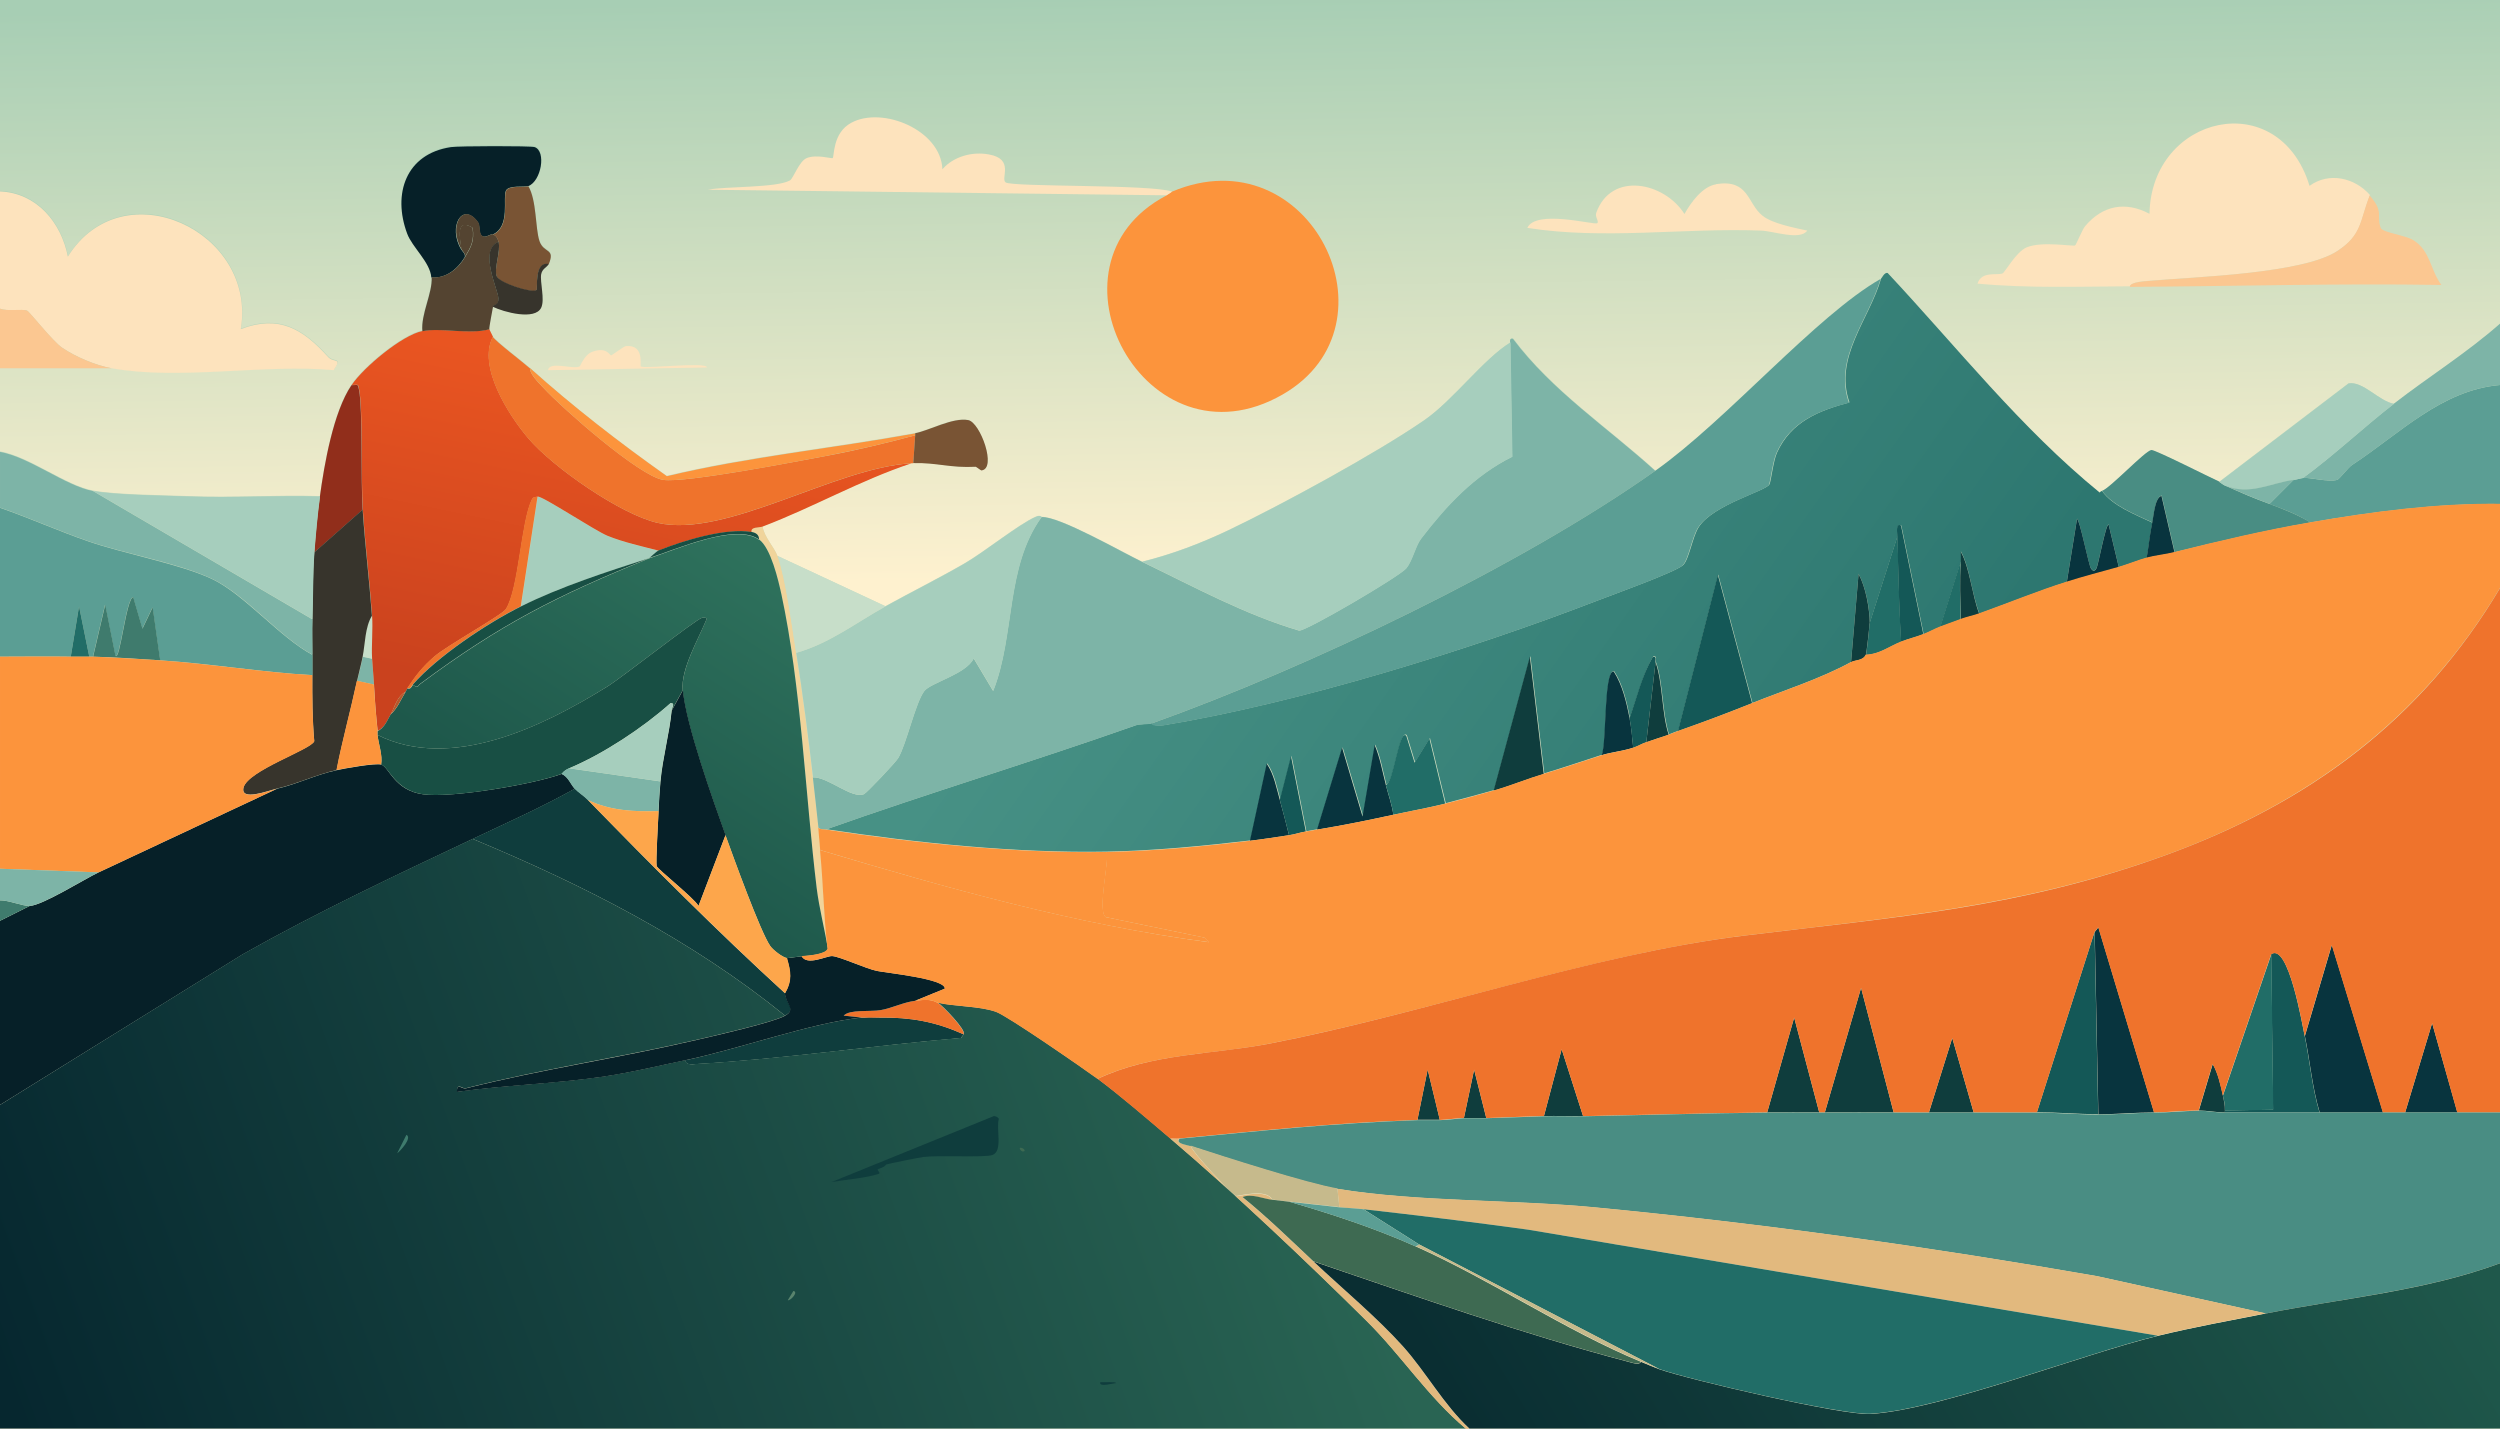<svg xmlns="http://www.w3.org/2000/svg" xmlns:xlink="http://www.w3.org/1999/xlink" id="Layer_2" data-name="Layer 2" viewBox="0 0 129.67 74.1"><defs><style>      .cls-1 {        fill: #37342c;      }      .cls-2 {        fill: #498d83;      }      .cls-3 {        fill: #216d67;      }      .cls-4 {        fill: #145857;      }      .cls-5 {        fill: #ef732c;      }      .cls-6 {        fill: url(#linear-gradient-7);      }      .cls-7 {        fill: url(#linear-gradient-5);      }      .cls-8 {        fill: url(#linear-gradient-6);      }      .cls-9 {        fill: url(#linear-gradient-4);      }      .cls-10 {        fill: url(#linear-gradient-3);      }      .cls-11 {        fill: url(#linear-gradient-2);      }      .cls-12 {        fill: #3f7b6d;      }      .cls-13 {        fill: #fde3bd;      }      .cls-14 {        fill: url(#linear-gradient);      }      .cls-15 {        fill: #912e1b;      }      .cls-16 {        fill: #c6ba8c;      }      .cls-17 {        fill: #a6cebd;      }      .cls-18 {        fill: #c7dec9;      }      .cls-19 {        fill: #544431;      }      .cls-20 {        fill: #062028;      }      .cls-21 {        fill: #59836d;      }      .cls-22 {        fill: #184f44;      }      .cls-23 {        fill: #f0d49b;      }      .cls-24 {        fill: #0f3d3d;      }      .cls-25 {        fill: #08343e;      }      .cls-26 {        fill: #5b9e94;      }      .cls-27 {        fill: #3e6a52;      }      .cls-28 {        fill: #795434;      }      .cls-29 {        fill: #7db4a7;      }      .cls-30 {        fill: #e2b97e;      }      .cls-31 {        fill: #fda64b;      }      .cls-32 {        fill: #fbc791;      }      .cls-33 {        fill: #b6572b;      }      .cls-34 {        fill: #fc943c;      }    </style><linearGradient id="linear-gradient" x1="64.62" y1="293.05" x2="65.03" y2="323.15" gradientTransform="translate(0 -690.86) scale(1 2.36)" gradientUnits="userSpaceOnUse"><stop offset="0" stop-color="#a7ceb4"></stop><stop offset="1" stop-color="#fef1cf"></stop></linearGradient><linearGradient id="linear-gradient-2" x1="64.67" y1="-.21" x2="65.09" y2="29.89" gradientTransform="matrix(1,0,0,1,0,0)" xlink:href="#linear-gradient"></linearGradient><linearGradient id="linear-gradient-3" x1="66.15" y1="52.99" x2="1.91" y2="76.51" gradientUnits="userSpaceOnUse"><stop offset="0" stop-color="#296453"></stop><stop offset="1" stop-color="#06272f"></stop></linearGradient><linearGradient id="linear-gradient-4" x1="33.21" y1="19.79" x2="29.73" y2="36.61" gradientUnits="userSpaceOnUse"><stop offset="0" stop-color="#e95521"></stop><stop offset="1" stop-color="#ca421e"></stop></linearGradient><linearGradient id="linear-gradient-5" x1="40.25" y1="29.75" x2="30.99" y2="43.98" gradientUnits="userSpaceOnUse"><stop offset="0" stop-color="#2e715c"></stop><stop offset="1" stop-color="#1e584b"></stop></linearGradient><linearGradient id="linear-gradient-6" x1="61.51" y1="22.34" x2="94.57" y2="45.76" gradientUnits="userSpaceOnUse"><stop offset="0" stop-color="#479185"></stop><stop offset="1" stop-color="#2d7770"></stop></linearGradient><linearGradient id="linear-gradient-7" x1="121.93" y1="55.51" x2="80.66" y2="81.04" gradientUnits="userSpaceOnUse"><stop offset="0" stop-color="#1f584b"></stop><stop offset="1" stop-color="#0a2e32"></stop></linearGradient></defs><g id="Layer_1-2" data-name="Layer 1"><g id="Generative_Object" data-name="Generative Object"><g id="Background"><rect class="cls-14" width="129.67" height="74.1"></rect><path class="cls-11" d="M0,9.94V0h129.67v16.79c-1.72,1.52-3.69,2.74-5.5,4.15-.78-.13-1.61-1.19-2.36-1.06l-6.71,5.11c-.47-.21-3.33-1.66-3.52-1.64-.32.04-2.12,1.98-2.56,2.12-.06.02-.11.04-.14.1-4.1-3.34-7.4-7.53-11-11.39-.17-.05-.3.27-.34.29-3.34,1.9-7.99,7.33-11.67,9.94-2.49-2.26-5.34-4.13-7.38-6.85-.2-.05-.13.19-.14.19-1.4.86-2.98,3.02-4.49,4.05-2.5,1.72-7.35,4.36-10.13,5.69-1.45.69-2.93,1.25-4.49,1.64-1.06-.51-4.31-2.37-5.21-2.32-.02,0-.06-.13-.34,0-.89.4-2.64,1.82-3.67,2.41-1.35.78-2.74,1.47-4.1,2.22l-5.6-2.61c-.16-.45-.71-1.01-.77-1.54,2.61-.99,5.06-2.4,7.72-3.28.03,0,.06,0,.1,0,1.22-.03,1.9.27,3.23.19.02,0,.27.19.29.19.82-.06-.05-2.48-.68-2.61-.8-.15-2.04.55-2.75.68-4.21.77-8.65,1.21-12.88,2.22-2.46-1.74-4.85-3.58-7.09-5.6-.36-.32-1.77-1.39-1.93-1.64-.04-.06-.19-.36-.19-.39-.01-.09.16-.97.19-1.16.56.28,2.19.72,2.51.05.2-.41-.07-1.31,0-1.74.05-.3.31-.35.39-.53.36-.86-.27-.56-.48-1.21s-.14-2.11-.58-2.85c.69-.26.95-1.82.34-2.03-.21-.07-3.97-.06-4.34,0-2.34.35-3.04,2.42-2.27,4.49.26.69,1.21,1.49,1.25,2.27.05.82-.57,1.93-.48,2.8-1.05.21-3.05,1.88-3.67,2.8-.94,1.39-1.41,4.1-1.64,5.79-2.26-.07-4.54.09-6.8,0-1.31-.05-3.79-.07-4.97-.29-1.43-.27-3.29-1.76-4.82-2.03v-4.34h5.79c3.54.64,7.89-.24,11.53.1.46-.68,0-.36-.29-.68-1.3-1.43-2.54-2.21-4.53-1.45.85-5.08-6.12-8.33-8.97-3.76-.35-1.78-1.63-3.3-3.52-3.38Z"></path><path class="cls-13" d="M5.79,19.1c-.83-.15-1.86-.59-2.56-1.06-.51-.34-1.71-1.89-1.83-1.93-.25-.09-1.04.05-1.4-.1v-6.08c1.9.08,3.17,1.6,3.52,3.38,2.85-4.57,9.82-1.32,8.97,3.76,2-.76,3.23.01,4.53,1.45.29.32.75,0,.29.68-3.64-.33-7.99.54-11.53-.1Z"></path><path class="cls-32" d="M5.79,19.1H0v-3.09c.36.15,1.15,0,1.4.1.13.04,1.33,1.59,1.83,1.93.7.47,1.72.91,2.56,1.06Z"></path><path class="cls-34" d="M60.5,10.13c.09-.05.27-.18.29-.19,7.14-3.02,12.02,6.91,5.74,10.52-7.09,4.08-12.89-6.73-6.03-10.32Z"></path><path class="cls-13" d="M122.92,10.13c-.51,1.32-.39,2.05-1.69,2.89-1.81,1.18-7.38,1.34-9.74,1.54-.19.02-.98.05-1.01.29-2.63.01-5.29.11-7.91-.14.21-.67,1.02-.41,1.3-.53.13-.06.7-1.12,1.25-1.35.78-.33,2.38-.04,2.51-.1.06-.03.37-.83.53-1.01.91-1.07,2.09-1.29,3.33-.63.09-5.12,6.71-6.67,8.3-1.45,1.01-.73,2.34-.43,3.14.48Z"></path><path class="cls-13" d="M60.79,9.94s-.2.15-.29.19l-23.78-.29c.92-.18,3.54-.09,4.25-.48.18-.1.47-.99.87-1.16.51-.21,1.3.04,1.35,0,.09-.07-.02-1.3.96-1.83,1.62-.88,4.66.38,4.73,2.41.58-.67,1.56-.93,2.41-.77,1.35.24.59,1.25.87,1.45.35.25,7.58.09,8.64.48Z"></path><path class="cls-32" d="M110.47,14.86c.03-.24.83-.27,1.01-.29,2.37-.21,7.94-.37,9.74-1.54,1.3-.85,1.17-1.57,1.69-2.89.78.89.32,1.05.58,1.69.09.23,1.28.37,1.69.63.89.56.87,1.54,1.45,2.32-5.39-.09-10.78.07-16.16.1Z"></path><path class="cls-13" d="M89.01,9.55c1.72-.27,1.61,1.01,2.41,1.64.51.41,1.67.63,2.32.77-.37.53-1.76.02-2.41,0-4.04-.15-8.1.49-12.11-.14.44-.97,3.46-.14,3.62-.24.12-.07-.12-.34-.05-.53.77-2.18,3.53-1.61,4.58.05.32-.58.93-1.43,1.64-1.54Z"></path><path class="cls-23" d="M39.56,27.31c.06.53.61,1.09.77,1.54.43,1.21.75,3.66.96,5.02.33,2.04.63,4.4.87,6.46.1.86.2,1.74.29,2.61.04.38.06.77.1,1.16.16,1.69.18,3.43.39,5.11-.17-1.04-.45-2.09-.58-3.14-.59-4.87-.81-10.52-1.83-15.24-.16-.73-.55-2.41-1.16-2.85,0-.25-.16-.35-.39-.39-.06-.29.4-.22.58-.29Z"></path><path class="cls-13" d="M32.47,17.95c.99-.08.7,1.03.77,1.06.24.13,3.43-.26,3.43.05l-8.25.14c.09-.49,1.25-.03,1.64-.19.05-.02.24-.62.68-.77.74-.26.87.19.96.19.05,0,.65-.47.77-.48Z"></path><path class="cls-17" d="M34.16,28.56c-.12.05-.45.37-.48.39-2.17.7-4.62,1.49-6.66,2.51l.87-5.69c.2-.07,2.96,1.76,3.62,2.03.85.34,1.77.54,2.65.77Z"></path><path class="cls-29" d="M19.3,34.16c.03.45.07.9.1,1.35l-.87-.19c.09-.41.21-.84.29-1.25l.48.1Z"></path><path class="cls-18" d="M19.3,34.16l-.48-.1c.13-.66.12-1.54.48-2.12.05.69-.04,1.58,0,2.22Z"></path></g><g><g><path class="cls-20" d="M19.78,39.66c.4.12.67,1.34,2.17,1.54s5.76-.53,7.19-1.06c.34.15.46.54.68.77-1.72.96-3.53,1.77-5.31,2.61-4.02,1.9-8.04,3.79-11.92,5.98L0,57.31v-9.55l1.54-.77c.67-.03,2.82-1.38,3.57-1.74l9.26-4.34c1.05-.24,2.04-.74,3.09-.96.41-.09,2.01-.38,2.32-.29Z"></path><path class="cls-12" d="M1.54,46.99l-1.54.77v-1.06c.41-.02,1.21.31,1.54.29Z"></path><path class="cls-24" d="M30.49,41.49c3.33,3.42,6.7,6.81,10.23,10.03.05.57.63.8,0,1.16-4.86-3.94-10.46-6.78-16.21-9.17,1.78-.84,3.59-1.65,5.31-2.61.19.2.48.38.68.58Z"></path><path class="cls-24" d="M44.87,52.78c.25-.02.52,0,.77,0,1.59-.02,2.9.21,4.34.87l-.14.19c-4.62.4-9.18,1.09-13.7,1.35-.21.01-.52.09-.63-.19,2.76-.57,6.58-1.95,9.17-2.22.06,0,.13,0,.19,0Z"></path><path class="cls-5" d="M48.63,52.01c.24.13,1.48,1.42,1.35,1.64-1.44-.65-2.75-.89-4.34-.87h-.77c-.06,0-.13,0-.19,0l-.92-.1c.32-.34,1.34-.19,1.93-.29s1.19-.41,1.78-.48c.46-.06.8-.1,1.16.1Z"></path><g><path class="cls-10" d="M24.51,43.51c5.75,2.39,11.35,5.23,16.21,9.17-.6.34-3.71,1.05-4.58,1.25-3.97.92-8,1.51-11.96,2.51-.24.06-.45-.33-.48.19,2.45-.35,4.98-.42,7.43-.77,1.6-.23,2.9-.56,4.39-.87.1.28.42.21.63.19,4.52-.26,9.08-.95,13.7-1.35l.14-.19c.13-.22-1.12-1.51-1.35-1.64.92.22,2.16.17,3.04.48.6.22,4.5,2.92,5.26,3.47,1.11.82,2.68,2.16,3.76,3.09,3.29,2.79,7.1,6.41,10.18,9.46,1.8,1.78,3.2,3.96,5.16,5.6H0v-16.79l12.59-7.82c3.88-2.19,7.89-4.08,11.92-5.98Z"></path><g><path class="cls-30" d="M61.17,59.05c-.22.25.33.31.58.39.12.37,2.19,2.57,2.36,2.61.12.02,1.59-.41,1.88.19-.46-.05-1.09-.34-1.54-.14,1.28,1.04,2.47,2.2,3.67,3.33,1.49,1.4,3.29,2.9,4.63,4.39,1.23,1.37,2.11,3.04,3.47,4.29h-.19c-1.96-1.64-3.36-3.82-5.16-5.6-3.08-3.05-6.89-6.66-10.18-9.46.16-.01.33.02.48,0Z"></path><path class="cls-24" d="M51.57,57.89c.12.02.16.04.24.14-.16.49.23,1.68-.34,1.88-.41.14-2.77,0-3.57.1-.19.02-1.83.35-1.93.39-.05.02-.02.11-.43.24-.09.03.16.2.05.24-.63.22-1.77.31-2.46.43l8.44-3.43Z"></path><path class="cls-12" d="M21.08,58.86c.32.16-.33.85-.48.96l.48-.96Z"></path><path class="cls-24" d="M57.07,71.69c.12.02.82-.04.82.05-.08-.01-.92.24-.82-.05Z"></path><path class="cls-21" d="M41.15,66.96c.29.04-.15.52-.29.48l.29-.48Z"></path><path class="cls-27" d="M52.92,59.53c.2,0,.34.23.1.19-.02,0-.19-.14-.1-.19Z"></path></g></g><path class="cls-33" d="M45.64,52.78c-.25,0-.52-.02-.77,0h.77Z"></path><g><path class="cls-9" d="M25.38,17.08s.16.33.19.39c-.81,1.53.82,4.07,1.83,5.26,1.27,1.5,4.79,3.95,6.71,4.39,3.56.81,9.2-2.87,13.17-3.09-2.66.88-5.11,2.29-7.72,3.28-.18.07-.64,0-.58.29-1.37-.22-3.53.45-4.82.96-.88-.23-1.81-.43-2.65-.77-.66-.27-3.42-2.1-3.62-2.03-.09.03-.21-.01-.29.14-.57,1.14-.68,4.64-1.35,5.69-.19.31-3.07,1.9-3.71,2.46-.6.52-.96.98-1.4,1.64-.01.02-.04.09-.1.19-.45.25-.55.76-.77,1.16-.19.33-.3.68-.68.87-.09-.8-.15-1.61-.19-2.41-.03-.45-.07-.9-.1-1.35-.04-.64.05-1.53,0-2.22-.13-1.83-.36-3.66-.48-5.5-.1-1.47.01-5.21-.19-6.22-.07-.34-.03-.24-.39-.24.62-.92,2.62-2.59,3.67-2.8.98-.19,2.43.19,3.47-.1Z"></path><path class="cls-5" d="M27.5,19.1c-.05.28.49.81.68,1.01.96,1.05,4.98,4.59,6.22,4.78,1.14.17,6.97-.97,8.49-1.25s3.07-.66,4.58-1.06l-.1,1.45s-.06,0-.1,0c-3.97.22-9.61,3.9-13.17,3.09-1.91-.44-5.44-2.89-6.71-4.39-1.01-1.19-2.64-3.72-1.83-5.26.16.25,1.57,1.32,1.93,1.64Z"></path><path class="cls-20" d="M27.4,9.65c-.2.07-1.02-.06-1.16.24-.18.37.25,1.85-.68,2.27-.13-.04-.34.18-.53.1-.23-.1-.11-.54-.24-.72-.8-1.13-1.58.22-.87,1.4.08.13.22.21.19.39-.37.62-.98,1.13-1.74,1.06-.05-.78-1-1.58-1.25-2.27-.77-2.06-.07-4.14,2.27-4.49.38-.06,4.14-.07,4.34,0,.61.21.35,1.77-.34,2.03Z"></path><path class="cls-19" d="M25.57,12.16c.17.05.25.21.29.39-1.05.42-.01,2.49,0,2.94.01.4-.27.29-.29.43-.03.19-.21,1.07-.19,1.16-1.05.29-2.5-.1-3.47.1-.09-.87.53-1.98.48-2.8.76.07,1.37-.44,1.74-1.06.31-.52.48-.8.39-1.5-.91-.56-.65.59-.58,1.11-.71-1.18.06-2.53.87-1.4.13.19.01.62.24.72.19.08.4-.13.53-.1Z"></path><path class="cls-15" d="M18.81,26.44l-2.51,2.22c.07-.91.16-2,.29-2.89.23-1.69.7-4.4,1.64-5.79.35,0,.32-.1.39.24.2,1.01.09,4.76.19,6.22Z"></path><path class="cls-28" d="M27.4,9.65c.44.73.36,2.19.58,2.85s.84.35.48,1.21c-.77-.15-.56,1.3-.63,1.35-.25.18-1.96-.38-2.07-.72-.15-.43.22-1.29.1-1.78-.04-.17-.12-.34-.29-.39.93-.42.5-1.9.68-2.27.14-.3.96-.17,1.16-.24Z"></path><path class="cls-34" d="M47.47,22.48v.1c-1.51.4-3.05.77-4.58,1.06s-7.35,1.42-8.49,1.25c-1.24-.18-5.26-3.73-6.22-4.78-.18-.2-.73-.73-.68-1.01,2.24,2.01,4.63,3.86,7.09,5.6,4.23-1.01,8.67-1.45,12.88-2.22Z"></path><path class="cls-28" d="M47.37,24.02l.1-1.45v-.1c.71-.13,1.95-.83,2.75-.68.63.12,1.5,2.54.68,2.61-.02,0-.27-.19-.29-.19-1.33.07-2.01-.22-3.23-.19Z"></path><path class="cls-1" d="M25.86,12.54c.12.5-.24,1.35-.1,1.78.12.34,1.83.9,2.07.72.07-.05-.15-1.5.63-1.35-.08.18-.33.23-.39.53-.07.43.2,1.32,0,1.74-.32.67-1.94.23-2.51-.05.02-.15.3-.04.29-.43-.01-.45-1.05-2.53,0-2.94Z"></path><path class="cls-20" d="M41.58,49.59c.28.53,1.3-.02,1.59,0,.4.03,1.73.65,2.32.77.45.1,3.57.4,3.52.92l-1.54.63c-.6.07-1.2.38-1.78.48s-1.61-.05-1.93.29l.92.1c-2.59.27-6.41,1.65-9.17,2.22-1.49.31-2.79.64-4.39.87-2.45.35-4.98.42-7.43.77.03-.52.25-.13.48-.19,3.97-1,7.99-1.58,11.96-2.51.87-.2,3.98-.91,4.58-1.25s.05-.59,0-1.16c.38-.66.31-1.13.1-1.83.04,0,.61-.08.77-.1Z"></path><path class="cls-7" d="M39.37,27.98c.61.44,1,2.11,1.16,2.85,1.02,4.73,1.24,10.38,1.83,15.24.13,1.04.41,2.1.58,3.14-.08.3-1.07.37-1.35.39-.16.01-.73.1-.77.1-.23-.04-.73-.42-.87-.63-.51-.74-1.93-4.66-2.32-5.74-.66-1.84-2.05-5.72-2.22-7.53-.1-1.09.83-2.68,1.25-3.71-.04-.07-.17-.06-.24-.05-.3.06-4.16,3.1-4.92,3.57-3.31,2.06-8.1,4.42-11.92,2.51,0-.06,0-.13,0-.19.37-.19.49-.54.68-.87.35-.31.53-.77.77-1.16.06-.1.08-.17.1-.19.2.05.2-.09.29-.19.29.21.22.07.39-.05,4.15-3.08,7.06-4.56,11.87-6.51,1.38-.45,4.48-1.84,5.69-.96Z"></path><path class="cls-22" d="M35.41,35.8l-.58,1.06c.02-.16.22-.39-.05-.39-1.42,1.27-3.5,2.64-5.26,3.38-.28.12-.36.28-.39.29-1.42.53-5.72,1.27-7.19,1.06s-1.77-1.43-2.17-1.54c.08-.49-.13-1.03-.19-1.54,3.82,1.91,8.6-.45,11.92-2.51.76-.47,4.62-3.51,4.92-3.57.07-.01.2-.02.24.05-.42,1.04-1.36,2.62-1.25,3.71Z"></path><path class="cls-1" d="M18.81,26.44c.12,1.84.35,3.67.48,5.5-.36.59-.35,1.46-.48,2.12-.08.41-.2.84-.29,1.25-.33,1.55-.76,3.08-1.06,4.63-1.05.23-2.04.72-3.09.96-.46.11-1.91.67-1.74-.05.21-.89,3.52-1.98,3.67-2.41-.1-1.14-.11-2.28-.1-3.43,0-.35,0-.71,0-1.06,0-.61-.02-1.22,0-1.83.03-1.16.01-2.32.1-3.47l2.51-2.22Z"></path><path class="cls-5" d="M27.88,25.76l-.87,5.69c-1.74.87-4.33,2.59-5.6,4.05-.09.1-.09.25-.29.19.43-.66.8-1.12,1.4-1.64.64-.56,3.52-2.15,3.71-2.46.67-1.06.78-4.55,1.35-5.69.08-.16.2-.11.29-.14Z"></path><path class="cls-22" d="M38.98,27.59c.22.04.39.14.39.39-1.21-.87-4.31.52-5.69.96.03-.01.36-.34.48-.39,1.3-.52,3.46-1.18,4.82-.96Z"></path><path class="cls-33" d="M20.26,37.05c.23-.4.32-.91.77-1.16-.24.39-.42.85-.77,1.16Z"></path><path class="cls-19" d="M24.12,13.31c.02-.17-.12-.26-.19-.39-.07-.52-.33-1.67.58-1.11.09.7-.08.98-.39,1.5Z"></path><path class="cls-20" d="M37.63,43.32l-1.4,3.67c-.21-.4-2.11-1.89-2.17-2.07-.05-.18.08-2.44.1-2.85.02-.5.05-1.04.1-1.54.11-1.22.46-2.46.58-3.67l.58-1.06c.17,1.81,1.56,5.69,2.22,7.53Z"></path><path class="cls-22" d="M33.67,28.95c-4.81,1.95-7.72,3.43-11.87,6.51-.16.12-.1.26-.39.05,1.27-1.46,3.86-3.18,5.6-4.05,2.03-1.02,4.49-1.81,6.66-2.51Z"></path></g></g><g><path class="cls-26" d="M16.21,33.96c0,.35,0,.71,0,1.06-2.64-.15-5.27-.6-7.91-.77l-.39-2.75-.53,1.11-.48-1.64c-.37.09-.69,3.37-.92,3.04l-.53-2.65-.63,2.7c-.06,0-.13,0-.19,0l-.53-2.61-.43,2.61c-1.22-.02-2.44,0-3.67,0v-7.72c1.54.53,3.04,1.21,4.58,1.74,1.88.65,4.69,1.16,6.37,1.93s3.56,3.06,5.26,3.96Z"></path><path class="cls-26" d="M129.67,19.97v6.17c-3.29-.03-6.6.4-9.84.96-.65-.41-1.4-.7-2.12-.96l1.25-1.25c.18-.02.36-.08.48-.1.35-.04,1.33.23,1.78.1.12-.03.58-.65.77-.77,2.47-1.62,4.63-3.88,7.67-4.15Z"></path><path class="cls-29" d="M4.82,25.47l11.39,6.66c-.02.61,0,1.22,0,1.83-1.7-.9-3.5-3.15-5.26-3.96s-4.49-1.28-6.37-1.93c-1.54-.53-3.04-1.21-4.58-1.74v-2.89c1.53.27,3.4,1.76,4.82,2.03Z"></path><path class="cls-29" d="M129.67,19.97c-3.04.26-5.2,2.53-7.67,4.15-.19.12-.66.74-.77.77-.45.13-1.44-.14-1.78-.1,1.64-1.2,3.13-2.62,4.73-3.86,1.81-1.4,3.78-2.63,5.5-4.15v3.18Z"></path><path class="cls-8" d="M109.03,25.47c.55.78,1.75,1.23,2.61,1.64-.13.6-.18,1.23-.29,1.83-.41.11-.97.34-1.45.48l-.53-2.22c-.15-.03-.54,2.12-.63,2.27-.1.17-.18.16-.29,0-.13-.19-.59-2.58-.72-2.56l-.53,3.28c-1.44.45-3.08,1.12-4.53,1.64-.4-1.03-.49-2.35-.96-3.23,0,.18.01.36,0,.53l-1.06,3.38c-.29.11-.58.28-.87.39l-1.16-5.64c-.29-.16-.2.42-.19.53l-1.45,4.53c0-.78-.21-1.87-.58-2.56l-.39,4.58c-1.62.88-3.41,1.44-5.11,2.12l-1.78-6.66-2.07,8.1c-.14.05-.29.12-.48.19-.36-1.12-.3-2.7-.68-3.76-.03-.1.09-.32-.14-.29-.57.99-.82,2.11-1.21,3.18-.16-.81-.37-1.73-.82-2.41-.53-.06-.36,3.79-.63,4.34-1,.32-1.97.66-2.99.96l-.72-6.08-1.88,6.95c-.84.23-1.66.46-2.51.68l-.82-3.38-.77,1.25-.43-1.4c-.39-.37-.66,2.46-1.06,2.56-.18-.69-.3-1.42-.58-2.07l-.63,3.71-1.06-3.57-1.3,4.25c-.19.03-.39.07-.58.1l-.77-3.91-.58,2.27c-.18-.63-.3-1.33-.68-1.88l-.87,4c-2.39.28-5.02.54-7.43.58-4.74.09-9.89-.45-14.57-1.16,5.32-1.89,10.74-3.52,16.06-5.4.19-.07.68-.05.82-.1.07.15.5.12.63.1,7-1.16,15.84-3.9,22.48-6.46.78-.3,4-1.46,4.44-1.83.32-.28.49-1.47.82-1.98.76-1.18,3.49-1.87,3.67-2.22.08-.15.2-1.23.39-1.64.73-1.61,2.16-2.18,3.76-2.61-.82-2.34,1.03-4.3,1.64-6.42.04-.02.17-.34.34-.29,3.6,3.85,6.9,8.05,11,11.39.04-.06.08-.07.14-.1Z"></path><path class="cls-29" d="M85.87,24.41c-6.99,4.95-18.06,10.23-26.15,13.12-.14.05-.63.03-.82.1-5.33,1.88-10.74,3.51-16.06,5.4-.15-.02-.24.02-.39-.1-.09-.86-.19-1.74-.29-2.61.77-.04,2.03,1.14,2.65.87.14-.06,1.67-1.67,1.78-1.88.43-.74.89-2.87,1.35-3.47.33-.43,2.18-.88,2.56-1.69l1.01,1.69c1.15-2.91.62-6.41,2.51-9.02.9-.06,4.15,1.81,5.21,2.32,2.67,1.28,5.28,2.72,8.15,3.57.41,0,5.2-2.81,5.55-3.23.33-.4.48-1.16.77-1.54,1.32-1.73,2.76-3.27,4.73-4.25l-.1-5.93s-.06-.24.14-.19c2.04,2.72,4.89,4.59,7.38,6.85Z"></path><path class="cls-26" d="M59.72,37.53c8.09-2.89,19.16-8.17,26.15-13.12,3.69-2.61,8.33-8.03,11.67-9.94-.61,2.12-2.46,4.08-1.64,6.42-1.6.42-3.04.99-3.76,2.61-.19.41-.31,1.49-.39,1.64-.18.35-2.9,1.04-3.67,2.22-.33.51-.5,1.7-.82,1.98-.44.37-3.66,1.53-4.44,1.83-6.64,2.56-15.48,5.3-22.48,6.46-.13.02-.55.06-.63-.1Z"></path><path class="cls-17" d="M59.24,29.14c1.56-.39,3.04-.95,4.49-1.64,2.78-1.33,7.63-3.97,10.13-5.69,1.5-1.03,3.08-3.19,4.49-4.05l.1,5.93c-1.96.97-3.4,2.52-4.73,4.25-.3.39-.44,1.14-.77,1.54-.35.42-5.14,3.23-5.55,3.23-2.88-.85-5.48-2.29-8.15-3.57Z"></path><path class="cls-17" d="M54.03,26.82c-1.88,2.61-1.36,6.11-2.51,9.02l-1.01-1.69c-.37.81-2.22,1.26-2.56,1.69-.46.6-.92,2.73-1.35,3.47-.12.21-1.64,1.82-1.78,1.88-.62.27-1.89-.9-2.65-.87-.24-2.06-.54-4.42-.87-6.46,1.71-.48,3.12-1.57,4.63-2.41,1.36-.75,2.75-1.44,4.1-2.22,1.02-.59,2.78-2.01,3.67-2.41.28-.13.32,0,.34,0Z"></path><path class="cls-17" d="M16.6,25.76c-.12.9-.22,1.99-.29,2.89-.08,1.15-.06,2.32-.1,3.47l-11.39-6.66c1.18.22,3.66.24,4.97.29,2.26.09,4.55-.07,6.8,0Z"></path><path class="cls-2" d="M115.11,24.99s.18.14.29.19c.85.38,1.38.62,2.32.96.72.27,1.47.56,2.12.96-2.3.4-4.77.98-7.04,1.54l-.68-2.94c-.35.11-.4,1.02-.48,1.4-.86-.41-2.05-.86-2.61-1.64.43-.15,2.23-2.08,2.56-2.12.19-.02,3.05,1.43,3.52,1.64Z"></path><path class="cls-17" d="M124.18,20.94c-1.6,1.24-3.09,2.66-4.73,3.86-.12.01-.3.07-.48.1-1.2.16-2.29.83-3.57.29-.11-.05-.25-.18-.29-.19l6.71-5.11c.75-.13,1.58.93,2.36,1.06Z"></path><path class="cls-18" d="M45.93,31.45c-1.52.84-2.92,1.93-4.63,2.41-.22-1.36-.54-3.81-.96-5.02l5.6,2.61Z"></path><path class="cls-4" d="M90.89,36.47c-1.34.53-2.49.97-3.86,1.45l2.07-8.1,1.78,6.66Z"></path><path class="cls-24" d="M80.08,40.14c-.87.26-1.73.62-2.61.87l1.88-6.95.72,6.08Z"></path><path class="cls-25" d="M71.88,40.72c.13.51.32,1.02.39,1.54-1.33.29-2.61.55-3.96.77l1.3-4.25,1.06,3.57.63-3.71c.28.66.4,1.38.58,2.07Z"></path><path class="cls-3" d="M74.97,41.68c-.91.23-1.79.38-2.7.58-.07-.53-.25-1.03-.39-1.54.4-.1.67-2.93,1.06-2.56l.43,1.4.77-1.25.82,3.38Z"></path><path class="cls-3" d="M98.61,33.29c-.6.23-1.15.66-1.83.68.04-.07.19-1.47.19-1.64l1.45-4.53c.05,1.83.08,3.67.19,5.5Z"></path><path class="cls-25" d="M84.52,37.24c.1.5.14,1.03.19,1.54-.49.17-1.19.24-1.64.39.27-.55.1-4.4.63-4.34.45.69.66,1.6.82,2.41Z"></path><path class="cls-25" d="M66.38,41.49c.17.61.33,1.22.48,1.83-.67.1-1.35.21-2.03.29l.87-4c.38.55.5,1.25.68,1.88Z"></path><path class="cls-25" d="M109.9,29.43c-.89.26-1.82.49-2.7.77l.53-3.28c.13-.02.6,2.36.72,2.56.11.16.19.17.29,0,.09-.15.48-2.3.63-2.27l.53,2.22Z"></path><path class="cls-4" d="M99.76,32.9c-.37.14-.79.24-1.16.39-.11-1.82-.14-3.67-.19-5.5,0-.11-.1-.7.19-.53l1.16,5.64Z"></path><path class="cls-4" d="M85.87,34.35l-.48,4.15c-.22.07-.45.21-.68.29-.06-.51-.09-1.04-.19-1.54.38-1.07.63-2.19,1.21-3.18.23-.04.11.19.14.29Z"></path><path class="cls-24" d="M96.97,32.32c0,.17-.16,1.57-.19,1.64-.16.33-.54.26-.77.39l.39-4.58c.37.68.57,1.78.58,2.56Z"></path><path class="cls-4" d="M67.73,43.13c-.28.04-.57.15-.87.19-.16-.61-.31-1.23-.48-1.83l.58-2.27.77,3.91Z"></path><path class="cls-25" d="M112.79,28.66c-.47.12-1.01.17-1.45.29.11-.61.16-1.23.29-1.83.08-.37.13-1.29.48-1.4l.68,2.94Z"></path><path class="cls-24" d="M86.55,38.11c-.39.13-.77.25-1.16.39l.48-4.15c.38,1.07.31,2.64.68,3.76Z"></path><path class="cls-24" d="M102.66,31.84c-.32.11-.66.18-.96.29-.02-.98-.06-2.01,0-2.99.01-.17,0-.35,0-.53.48.88.57,2.2.96,3.23Z"></path><path class="cls-3" d="M101.69,32.13c-.35.13-.71.26-1.06.39l1.06-3.38c-.06.98-.02,2.01,0,2.99Z"></path><path class="cls-12" d="M8.3,34.25c-1.15-.08-2.32-.16-3.47-.19l.63-2.7.53,2.65c.23.33.55-2.95.92-3.04l.48,1.64.53-1.11.39,2.75Z"></path><path class="cls-3" d="M4.63,34.06c-.32,0-.64,0-.96,0l.43-2.61.53,2.61Z"></path><path class="cls-29" d="M118.97,24.89l-1.25,1.25c-.93-.35-1.46-.58-2.32-.96,1.28.54,2.37-.13,3.57-.29Z"></path><g><path class="cls-25" d="M123.6,57.7c-1.09,0-2.19,0-3.28,0-.39-1.29-.5-2.65-.77-3.96l1.4-4.73,2.65,8.68Z"></path><path class="cls-4" d="M108.83,57.79c-1.06,0-2.14-.1-3.18-.1l2.99-9.36.19,9.46Z"></path><path class="cls-25" d="M111.73,57.7c-.96,0-1.93.09-2.89.1l-.19-9.46.19-.24,2.89,9.6Z"></path><path class="cls-4" d="M119.54,53.74c.27,1.3.38,2.67.77,3.96-1.64,0-3.28,0-4.92,0v-.1l2.51-.05-.1-8.06c.9-.62,1.63,3.75,1.74,4.25Z"></path><path class="cls-3" d="M115.4,57.6c.02-.26-.04-.52-.1-.77l2.51-7.33.1,8.06-2.51.05Z"></path><path class="cls-24" d="M98.22,57.7c-1.19,0-2.39-.01-3.57,0l1.88-6.46,1.69,6.46Z"></path><path class="cls-24" d="M94.36,57.7c-.9,0-1.8-.01-2.7,0l1.4-4.92,1.3,4.92Z"></path><polygon class="cls-25" points="127.46 57.7 124.75 57.7 126.15 53.07 127.46 57.7"></polygon><path class="cls-24" d="M102.37,57.7c-.76,0-1.55,0-2.32,0l1.21-3.86,1.11,3.86Z"></path><path class="cls-24" d="M82.11,57.89c-.67.01-1.37-.02-2.03,0l.92-3.47,1.11,3.47Z"></path><path class="cls-24" d="M115.3,56.83c.05.25.11.51.1.77v.1c-.45,0-.93-.1-1.35-.1l.72-2.41c.27.45.42,1.13.53,1.64Z"></path><path class="cls-24" d="M74.68,58.08c-.38.01-.77-.01-1.16,0l.53-2.61.63,2.61Z"></path><path class="cls-24" d="M77.09,57.99c-.38.01-.78-.01-1.16,0l.53-2.51.63,2.51Z"></path><g><path class="cls-34" d="M129.67,26.15v4.34c-4.04,6.81-10.02,11.22-17.42,13.89s-14.02,3.19-21.81,4.15-16.5,4.03-24.6,5.6c-2.97.58-6.13.5-8.92,1.83-.75-.55-4.66-3.26-5.26-3.47-.88-.32-2.12-.27-3.04-.48-.36-.2-.7-.15-1.16-.1l1.54-.63c.05-.51-3.07-.82-3.52-.92-.58-.12-1.92-.75-2.32-.77-.29-.02-1.31.53-1.59,0,.28-.02,1.27-.08,1.35-.39-.2-1.69-.22-3.42-.39-5.11,6.62,1.98,13.32,3.87,20.17,4.78l-.24-.24-5.11-1.06c-.45-.3.17-2.81.05-3.38,2.41-.04,5.04-.29,7.43-.58.67-.08,1.35-.19,2.03-.29.29-.04.59-.15.87-.19.19-.03.39-.06.58-.1,1.35-.22,2.62-.48,3.96-.77.91-.2,1.79-.35,2.7-.58.85-.21,1.67-.44,2.51-.68s1.74-.61,2.61-.87c1.02-.3,1.99-.64,2.99-.96.45-.14,1.15-.22,1.64-.39.22-.08.46-.22.68-.29.39-.13.77-.25,1.16-.39.2-.07.35-.14.48-.19,1.37-.48,2.52-.91,3.86-1.45,1.71-.68,3.49-1.24,5.11-2.12.23-.13.61-.06.77-.39.69-.01,1.23-.44,1.83-.68.37-.14.78-.24,1.16-.39.29-.11.58-.28.87-.39.35-.13.71-.26,1.06-.39.3-.11.65-.18.96-.29,1.45-.52,3.09-1.19,4.53-1.64.88-.28,1.81-.52,2.7-.77.48-.14,1.04-.37,1.45-.48.44-.12.98-.17,1.45-.29,2.27-.57,4.74-1.15,7.04-1.54,3.24-.56,6.55-1,9.84-.96Z"></path><path class="cls-5" d="M129.67,57.7h-2.22l-1.3-4.63-1.4,4.63h-1.16l-2.65-8.68-1.4,4.73c-.1-.5-.84-4.87-1.74-4.25l-2.51,7.33c-.11-.51-.26-1.19-.53-1.64l-.72,2.41c-.75,0-1.55.09-2.32.1l-2.89-9.6-.19.24-2.99,9.36c-1.09,0-2.19,0-3.28,0l-1.11-3.86-1.21,3.86c-.61,0-1.22,0-1.83,0l-1.69-6.46-1.88,6.46c-.1,0-.19,0-.29,0l-1.3-4.92-1.4,4.92c-3.18.04-6.37.13-9.55.19l-1.11-3.47-.92,3.47c-.99.02-2,.07-2.99.1l-.63-2.51-.53,2.51c-.4.01-.84.08-1.25.1l-.63-2.61-.53,2.61c-4.37.15-8.08.55-12.35.96-.16.02-.32-.01-.48,0-1.09-.92-2.65-2.27-3.76-3.09,2.8-1.33,5.95-1.26,8.92-1.83,8.1-1.57,16.63-4.62,24.6-5.6s14.29-1.43,21.81-4.15,13.38-7.08,17.42-13.89v27.21Z"></path><path class="cls-34" d="M3.67,34.06c.32,0,.64,0,.96,0,.06,0,.13,0,.19,0,1.15.04,2.32.12,3.47.19,2.64.18,5.27.62,7.91.77,0,1.14,0,2.28.1,3.43-.14.43-3.45,1.52-3.67,2.41-.17.72,1.28.16,1.74.05l-9.26,4.34-5.11-.19v-11c1.22,0,2.45-.02,3.67,0Z"></path><path class="cls-34" d="M42.84,43.03c4.68.71,9.83,1.24,14.57,1.16.12.57-.5,3.07-.05,3.38l5.11,1.06.24.24c-6.85-.9-13.54-2.79-20.17-4.78-.04-.38-.06-.78-.1-1.16.15.12.24.07.39.1Z"></path><path class="cls-29" d="M29.52,39.85l4.73.68c-.04.5-.07,1.04-.1,1.54-1.26.04-2.52-.02-3.67-.58-.19-.2-.49-.38-.68-.58-.21-.23-.33-.62-.68-.77.02,0,.1-.17.39-.29Z"></path><path class="cls-34" d="M19.39,35.51c.05.8.11,1.61.19,2.41,0,.06,0,.13,0,.19.06.51.27,1.05.19,1.54-.31-.09-1.9.2-2.32.29.3-1.55.73-3.08,1.06-4.63l.87.19Z"></path><path class="cls-31" d="M34.16,42.07c-.02.4-.15,2.67-.1,2.85.06.19,1.96,1.68,2.17,2.07l1.4-3.67c.39,1.08,1.8,5,2.32,5.74.14.2.63.59.87.63.21.71.29,1.17-.1,1.83-3.52-3.23-6.9-6.61-10.23-10.03,1.14.56,2.4.62,3.67.58Z"></path></g><g><path class="cls-2" d="M115.4,57.7c1.64,0,3.28,0,4.92,0,1.09,0,2.19,0,3.28,0h6.08v7.82c-3.93,1.44-8.09,1.8-12.16,2.61l-8.73-1.93c-8.64-1.51-17.31-2.73-26.05-3.57-4.28-.41-9.19-.28-13.36-.96-1.55-.25-5.95-1.67-7.62-2.22-.24-.08-.8-.13-.58-.39,4.27-.41,7.98-.81,12.35-.96.38-.01.77.01,1.16,0,.42-.01.86-.08,1.25-.1.37-.01.78.01,1.16,0,.99-.03,2-.07,2.99-.1.66-.02,1.35.01,2.03,0,3.18-.06,6.37-.16,9.55-.19.9-.01,1.8,0,2.7,0,.1,0,.19,0,.29,0,1.18-.01,2.38,0,3.57,0,.61,0,1.22,0,1.83,0,.76,0,1.55,0,2.32,0,1.09,0,2.19,0,3.28,0s2.13.1,3.18.1c.97,0,1.94-.09,2.89-.1.77,0,1.56-.09,2.32-.1.42,0,.9.1,1.35.1Z"></path><path class="cls-6" d="M85.1,70.63c.34.14.62.26.96.39,1.62.56,9.51,2.4,10.95,2.32,3.62-.21,10.96-3.09,14.91-4.05,1.85-.45,3.72-.79,5.6-1.16,4.07-.81,8.23-1.16,12.16-2.61v8.59h-53.45c-1.36-1.26-2.25-2.93-3.47-4.29-1.34-1.49-3.14-2.99-4.63-4.39,5.42,1.84,10.81,3.75,16.35,5.21.16.04.54.19.63,0Z"></path><path class="cls-29" d="M5.11,45.25c-.75.35-2.9,1.7-3.57,1.74-.33.02-1.14-.31-1.54-.29v-1.64l5.11.19Z"></path><path class="cls-30" d="M117.52,68.12c-1.87.37-3.74.71-5.6,1.16l-32.66-5.5c-2.84-.39-5.69-.74-8.54-1.06-.41-.05-.84-.05-1.25-.1l-.1-.96c4.17.68,9.08.55,13.36.96,8.74.84,17.41,2.06,26.05,3.57l8.73,1.93Z"></path><path class="cls-16" d="M69.37,61.65l.1.96c-.87-.09-1.74-.2-2.61-.29-.29-.03-.58-.06-.87-.1-.29-.6-1.77-.17-1.88-.19-.17-.03-2.24-2.23-2.36-2.61,1.68.55,6.07,1.96,7.62,2.22Z"></path><path class="cls-3" d="M111.92,69.28c-3.94.96-11.29,3.84-14.91,4.05-1.44.08-9.33-1.75-10.95-2.32l-12.45-6.46-2.89-1.83c2.85.32,5.7.67,8.54,1.06l32.66,5.5Z"></path><path class="cls-27" d="M66,62.23c.29.03.58.07.87.1,2.24.65,4.43,1.37,6.56,2.32,3.9,1.74,7.75,4.36,11.67,5.98-.09.19-.47.04-.63,0-5.55-1.46-10.93-3.37-16.35-5.21-1.2-1.13-2.39-2.29-3.67-3.33.45-.2,1.08.09,1.54.14Z"></path><path class="cls-16" d="M73.62,64.55l12.45,6.46c-.35-.12-.63-.25-.96-.39-3.92-1.63-7.77-4.24-11.67-5.98l.19-.1Z"></path><path class="cls-26" d="M69.47,62.62c.41.04.85.05,1.25.1l2.89,1.83-.19.1c-2.13-.95-4.32-1.67-6.56-2.32.87.09,1.74.2,2.61.29Z"></path></g></g><path class="cls-17" d="M34.83,36.86c-.12,1.21-.47,2.45-.58,3.67l-4.73-.68c1.76-.73,3.83-2.1,5.26-3.38.26,0,.06.22.05.39Z"></path></g></g></g></g></svg>